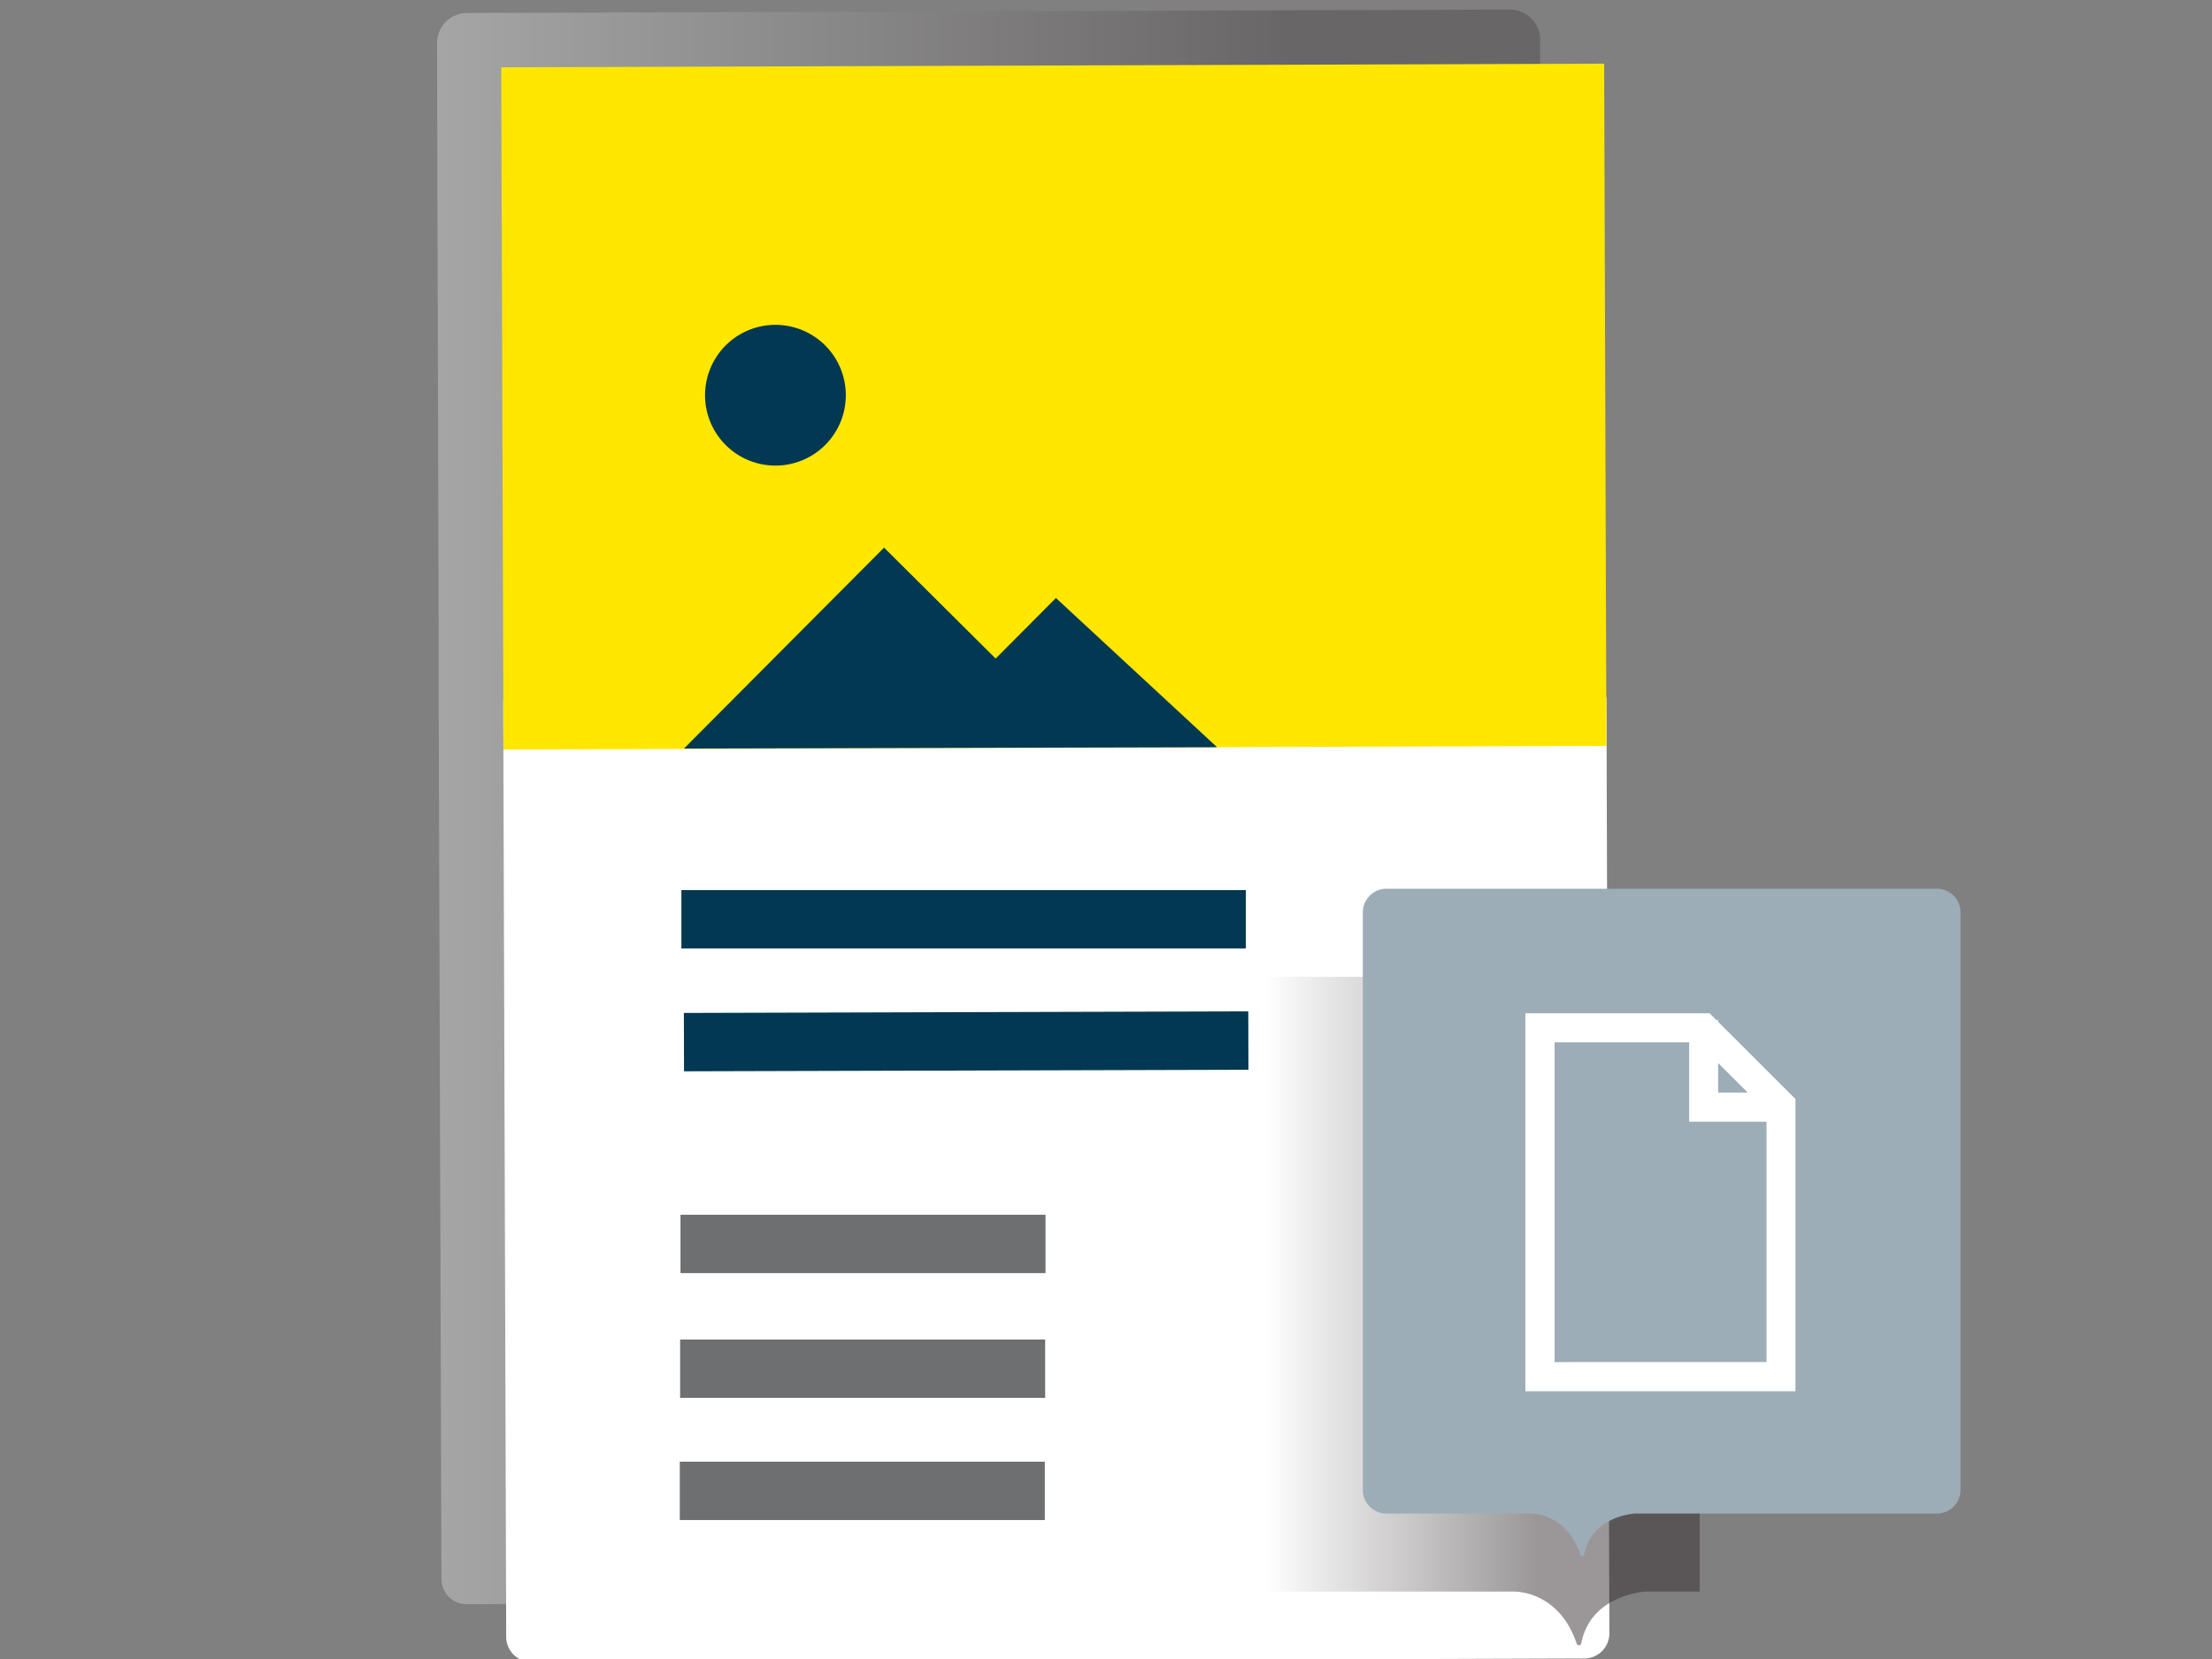 <svg id="Layer_1" data-name="Layer 1" xmlns="http://www.w3.org/2000/svg" xmlns:xlink="http://www.w3.org/1999/xlink" viewBox="0 0 440 330"><rect x="0" y="0" width="440" height="330" fill="#808080" stroke="none"/><defs><linearGradient id="linear-gradient" x1="86.96" y1="160.49" x2="307.29" y2="160.49" gradientUnits="userSpaceOnUse"><stop offset="0" stop-color="#fff"/><stop offset="0.77" stop-color="#332b2e"/></linearGradient><linearGradient id="linear-gradient-2" x1="239.62" y1="260.78" x2="338.1" y2="260.78" gradientUnits="userSpaceOnUse"><stop offset="0.12" stop-color="#fff"/><stop offset="0.67" stop-color="#332b2e"/></linearGradient></defs><title>*** Product Overview</title><path d="M300.35,1.91,92.93,2.58a6,6,0,0,0-6,6l.33,120.61v.06l0,9.61h0l.55,175.24a5,5,0,0,0,5,5l208.45-.67a6,6,0,0,0,6-6L306.35,7.88A6,6,0,0,0,300.35,1.91Z" style="opacity:0.3;fill:url(#linear-gradient)"/><path d="M105.66,330.59l209.47-.69a5,5,0,0,0,5-5l-.58-186.19-219.45.71.59,186.19A5,5,0,0,0,105.66,330.59Z" style="fill:#fff"/><rect x="99.92" y="13.04" width="219.39" height="135.7" transform="translate(-0.26 0.68) rotate(-0.19)" style="fill:#ffe700"/><polygon points="210.04 118.95 198.05 131 175.85 108.93 136.05 148.9 242.1 148.64 210.04 118.95" style="fill:#023852"/><path d="M140.44,76.29a14,14,0,1,0,11.42-11.47A14,14,0,0,0,140.44,76.29Z" style="fill:#023852"/><rect x="136.06" y="176.5" width="112.27" height="11.61" transform="matrix(1, 0, 0, 1, -0.52, 0.55)" style="fill:#023852"/><rect x="136.06" y="241.14" width="72.61" height="11.61" transform="matrix(1, 0, 0, 1, -0.7, 0.49)" style="fill:#6d6f71"/><rect x="136.06" y="265.96" width="72.61" height="11.61" transform="matrix(1, 0, 0, 1, -0.77, 0.49)" style="fill:#6d6f71"/><rect x="136.06" y="290.26" width="72.61" height="11.61" transform="matrix(1, 0, 0, 1, -0.84, 0.49)" style="fill:#6d6f71"/><path d="M314.09,329.53s0-.11,0-.16,0,.11,0,.16Z" style="fill:#023852"/><path d="M338.1,194.29H245.55a5.93,5.93,0,0,0-5.93,5.93V310.65a5.94,5.94,0,0,0,5.93,5.94h55.33s9.06-.52,12.74,10.33a.47.47,0,0,0,.91,0c1.84-9.73,12.7-10.32,12.73-10.33H338.1Z" style="opacity:0.49;fill:url(#linear-gradient-2)"/><rect x="136.06" y="201.32" width="112.27" height="11.61" transform="translate(-0.59 0.55) rotate(-0.16)" style="fill:#023852"/><path d="M314.76,311.31c0-.05,0-.09,0-.14s0,.09,0,.14Z" style="fill:#023852"/><path d="M385.28,176.78H275.78a4.69,4.69,0,0,0-4.69,4.7v114.9a4.69,4.69,0,0,0,4.69,4.69h28.53s7.16-.41,10.07,8.17a.37.37,0,0,0,.72,0c1.46-7.7,10-8.16,10.07-8.17h60.11a4.69,4.69,0,0,0,4.69-4.69V181.48A4.69,4.69,0,0,0,385.28,176.78Z" style="fill:#9dadb7"/><path d="M309.23,270.94v-63.6H336v15.78h15.39v47.82Zm32.53-53.62v-5.87l5.88,5.87Zm0-14.07v-.35h-.35l-1.35-1.35H303.42v75.19h53.72V218.61Z" style="fill:#fff"/></svg>